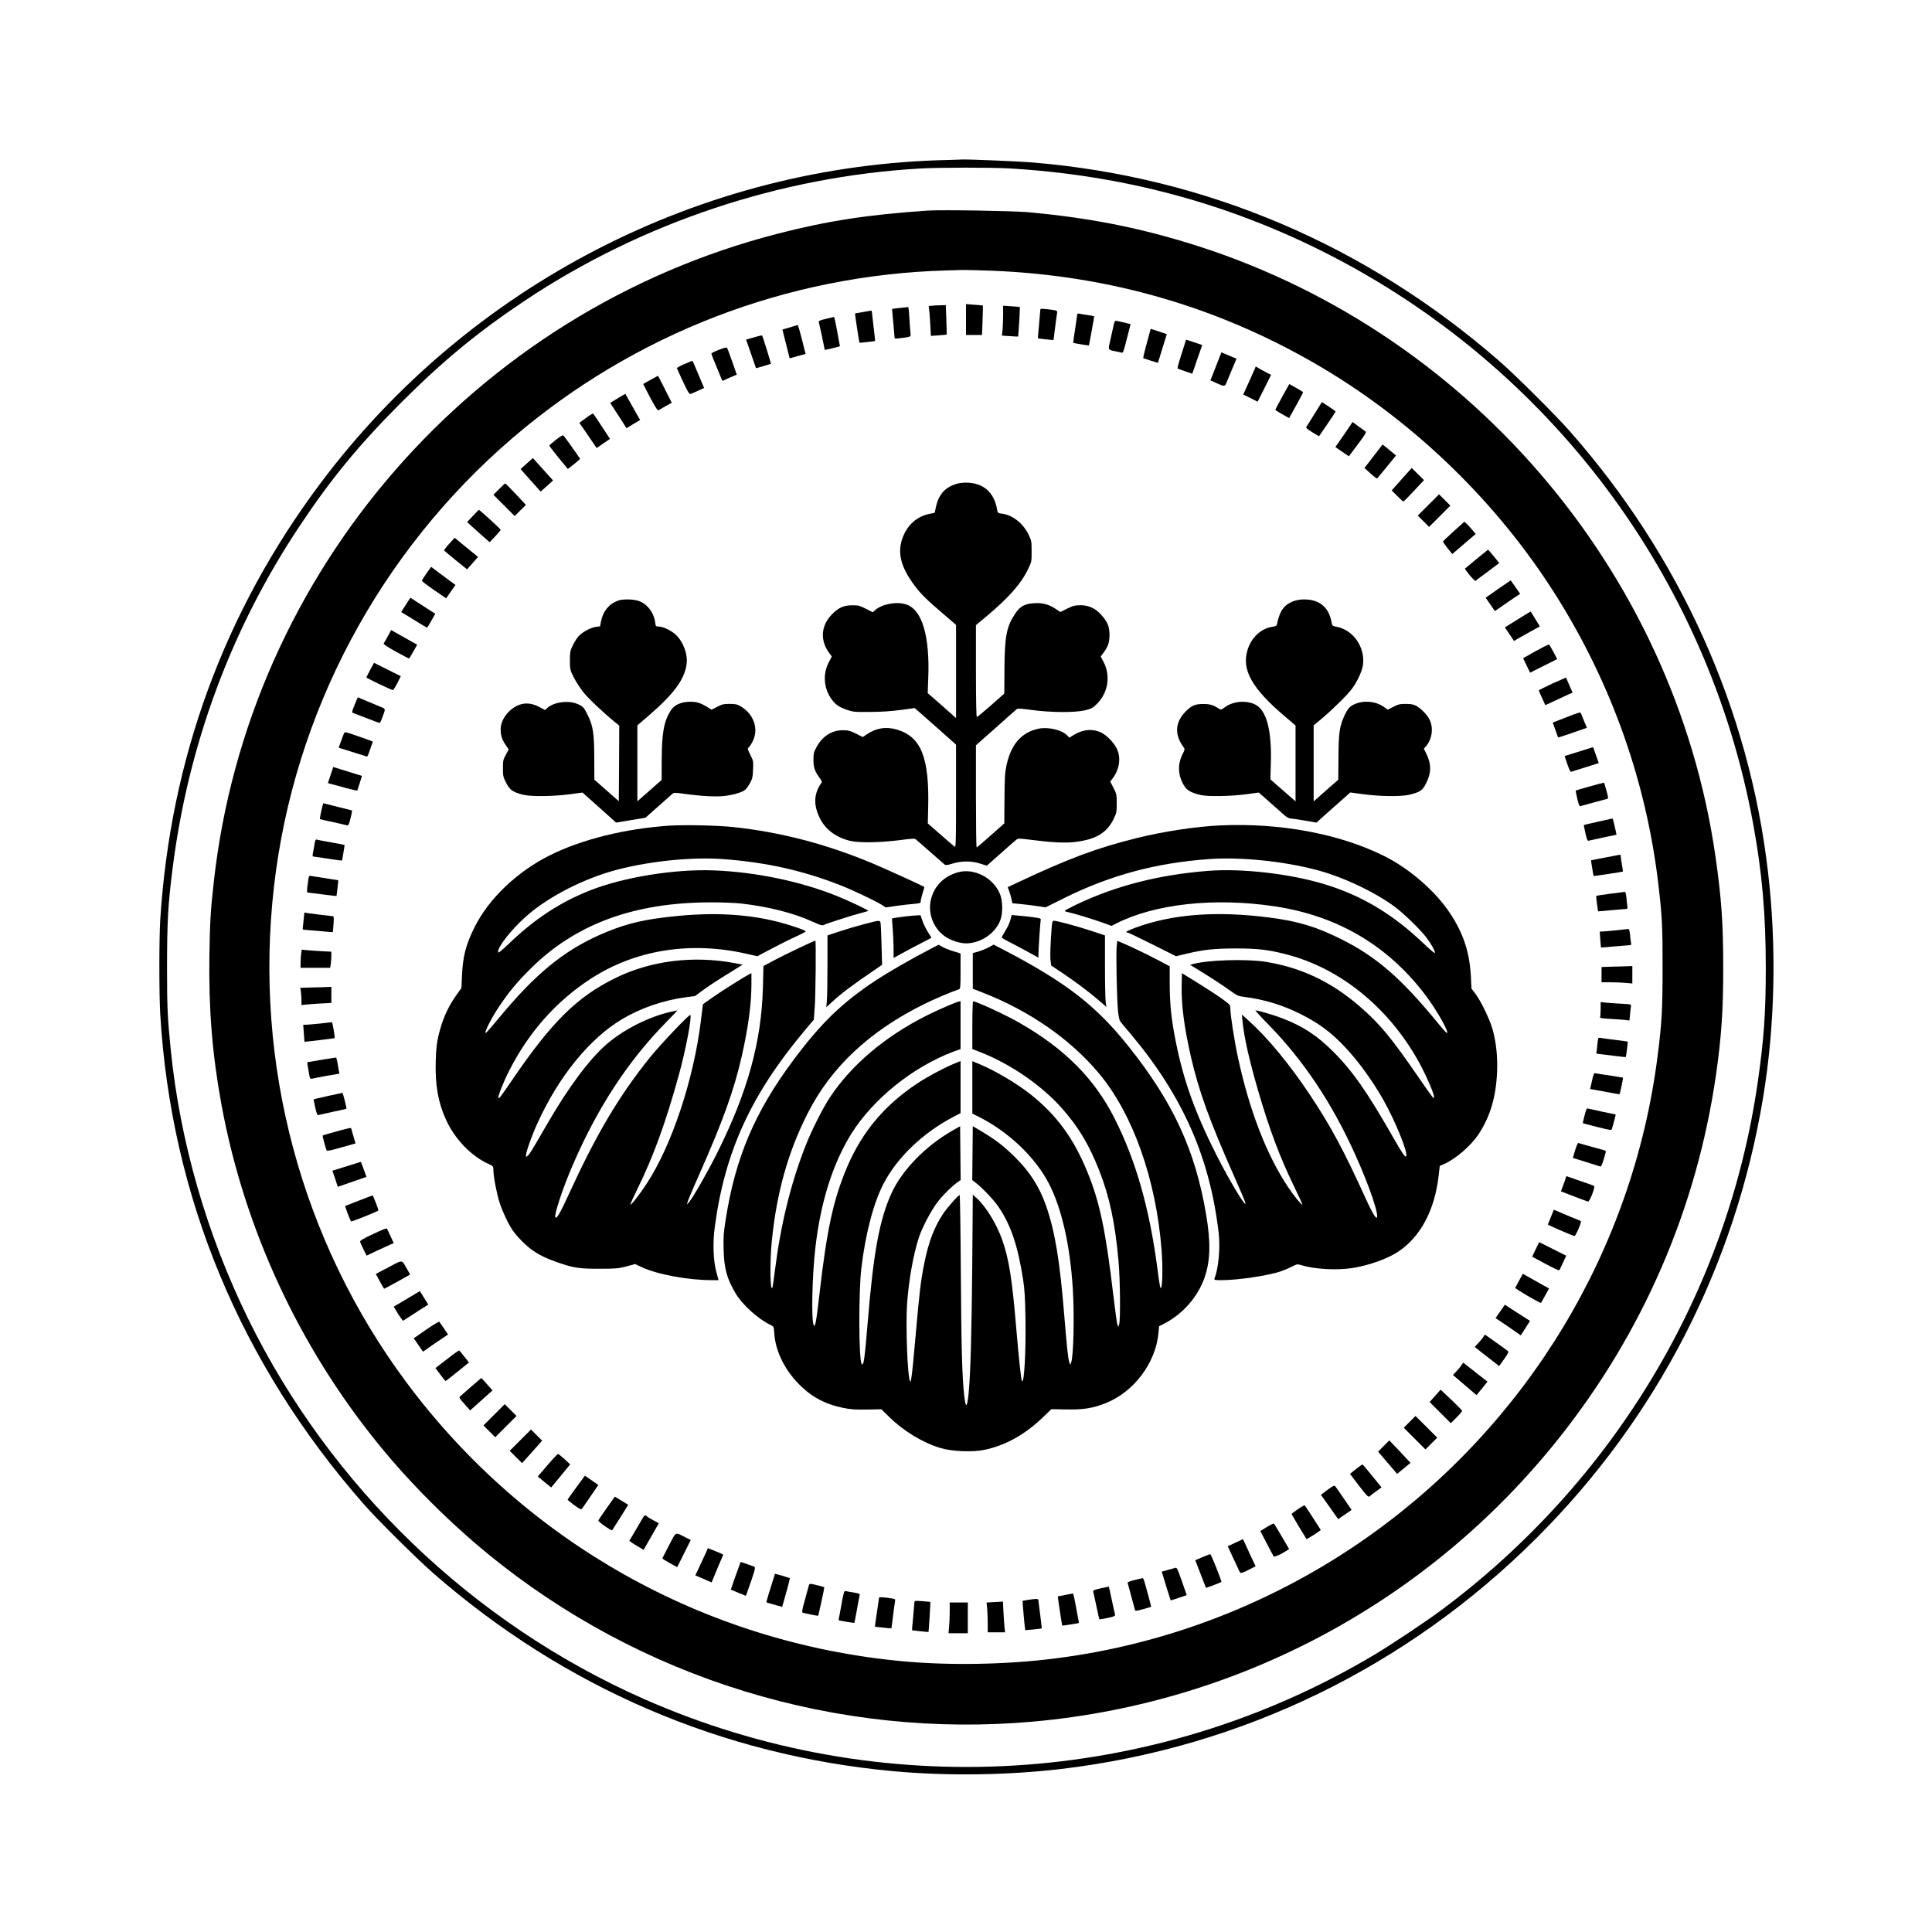 <?xml version="1.0" standalone="no"?>
<!DOCTYPE svg PUBLIC "-//W3C//DTD SVG 20010904//EN"
 "http://www.w3.org/TR/2001/REC-SVG-20010904/DTD/svg10.dtd">
<svg version="1.0" xmlns="http://www.w3.org/2000/svg"
 width="2134pt" height="2134pt" viewBox="0 0 2134 2134"
 preserveAspectRatio="xMidYMid meet">
<g transform="translate(0,2134) scale(0.1,-0.1)"
fill="#000000" stroke="none">
<path d="M10480 19573 c-2727 -54 -5298 -1377 -6942 -3573 -1060 -1417 -1656
-3042 -1768 -4820 -13 -212 -13 -821 0 -1043 120 -2015 885 -3857 2244 -5407
149 -171 588 -606 773 -768 1446 -1263 3189 -2013 5083 -2186 583 -54 1256
-45 1845 24 1995 235 3832 1127 5260 2555 1330 1329 2192 3007 2499 4860 132
792 151 1669 55 2490 -209 1803 -970 3492 -2197 4880 -159 180 -597 615 -774
769 -1470 1280 -3237 2032 -5148 2191 -166 14 -735 37 -785 33 -11 -1 -76 -3
-145 -5z m665 -93 c1252 -73 2408 -382 3500 -935 2475 -1254 4222 -3587 4719
-6302 100 -542 140 -1004 140 -1593 0 -503 -20 -785 -89 -1265 -334 -2317
-1590 -4412 -3495 -5830 -168 -125 -548 -378 -733 -489 -2449 -1463 -5468
-1646 -8082 -489 -1889 836 -3456 2343 -4365 4198 -458 935 -753 1962 -854
2970 -36 360 -41 459 -41 920 1 504 10 675 61 1080 172 1366 648 2651 1405
3787 347 521 656 897 1123 1364 467 466 845 777 1366 1125 1291 860 2820 1370
4370 1458 211 12 778 12 975 1z"/>
<path d="M10250 19014 c-657 -44 -1107 -113 -1655 -254 -3357 -862 -5855
-3732 -6234 -7165 -35 -316 -42 -432 -48 -805 -9 -596 31 -1091 132 -1645 250
-1365 850 -2665 1728 -3748 346 -428 781 -864 1213 -1218 1687 -1383 3863
-2051 6037 -1854 2277 207 4364 1332 5791 3123 934 1172 1529 2549 1741 4026
59 414 79 706 79 1176 0 489 -19 765 -85 1225 -455 3176 -2766 5857 -5852
6789 -573 173 -1091 272 -1737 332 -165 15 -959 28 -1110 18z m700 -664 c1321
-51 2544 -411 3663 -1077 1030 -614 1933 -1494 2571 -2506 617 -978 1003
-2068 1135 -3207 40 -343 46 -466 45 -915 0 -458 -8 -602 -55 -970 -271 -2137
-1437 -4068 -3209 -5317 -1025 -721 -2213 -1182 -3450 -1337 -536 -68 -1165
-79 -1685 -30 -2185 204 -4161 1315 -5473 3076 -1166 1567 -1690 3523 -1466
5478 219 1918 1163 3693 2634 4956 1342 1151 3032 1804 4800 1852 52 2 127 4
165 5 39 1 185 -3 325 -8z"/>
<path d="M10670 17810 l0 -170 89 0 88 0 6 163 c3 89 5 163 4 163 -1 1 -44 4
-94 8 l-93 7 0 -171z"/>
<path d="M10292 17963 l-34 -4 6 -47 c3 -26 8 -100 12 -164 l6 -118 87 6 c47
4 87 7 88 8 1 0 -1 74 -4 164 l-6 162 -61 -2 c-34 0 -76 -3 -94 -5z"/>
<path d="M11080 17864 c0 -54 -3 -129 -6 -165 l-7 -66 89 -6 c48 -4 89 -5 90
-4 3 4 22 322 19 325 -1 2 -44 6 -94 9 l-91 6 0 -99z"/>
<path d="M9941 17939 c-47 -5 -86 -10 -87 -12 -1 -1 4 -65 12 -142 7 -77 13
-151 14 -164 0 -23 2 -23 58 -17 130 16 124 13 118 65 -3 25 -8 99 -12 164 -3
64 -9 116 -13 116 -3 -1 -44 -6 -90 -10z"/>
<path d="M11490 17909 c-1 -13 -7 -87 -14 -164 -8 -77 -13 -141 -12 -142 2 -2
170 -21 172 -19 1 1 9 62 18 136 9 74 19 147 22 161 6 30 0 32 -123 45 -61 6
-63 6 -63 -17z"/>
<path d="M9530 17893 c-46 -7 -85 -15 -86 -16 -2 -2 46 -320 49 -323 3 -2 171
17 173 19 1 1 -6 72 -17 157 -10 85 -19 161 -19 168 0 6 -3 11 -7 11 -5 -1
-46 -8 -93 -16z"/>
<path d="M11900 17873 c0 -5 -11 -78 -24 -163 -13 -85 -23 -156 -22 -157 2 -3
171 -31 173 -29 3 2 61 321 59 323 -1 1 -33 7 -71 13 -39 5 -80 12 -92 15 -13
3 -23 2 -23 -2z"/>
<path d="M9122 17818 c-68 -16 -82 -23 -78 -36 5 -14 66 -301 66 -307 0 -2
161 36 167 40 1 0 -2 18 -7 40 -4 22 -18 95 -30 163 -12 67 -25 122 -29 121
-3 -1 -43 -10 -89 -21z"/>
<path d="M12295 17722 c-9 -42 -25 -113 -35 -157 -21 -91 -22 -89 60 -105 30
-6 62 -13 71 -16 14 -4 23 24 56 156 l41 160 -37 9 c-20 6 -48 12 -63 15 -16
4 -39 8 -52 11 -23 5 -25 1 -41 -73z"/>
<path d="M8795 17745 c-5 -2 -42 -13 -81 -24 l-72 -21 40 -159 40 -159 47 13
c25 8 65 18 87 24 l42 11 -40 160 c-22 88 -43 160 -47 159 -3 0 -10 -2 -16 -4z"/>
<path d="M12699 17667 c-6 -23 -26 -96 -44 -162 -18 -66 -30 -121 -26 -122 3
-1 41 -13 83 -27 l78 -24 36 117 c20 64 42 135 49 158 l13 42 -89 30 -89 29
-11 -41z"/>
<path d="M8380 17628 c-19 -5 -58 -16 -87 -24 l-52 -15 44 -127 c24 -70 49
-141 55 -158 l11 -31 81 23 c45 13 82 25 83 26 3 4 -92 309 -97 312 -2 2 -19
-1 -38 -6z"/>
<path d="M13064 17472 c-67 -214 -64 -200 -45 -207 9 -4 46 -18 83 -30 l67
-23 11 31 c6 18 31 89 55 159 l44 127 -89 30 -89 29 -37 -116z"/>
<path d="M7940 17476 c-52 -20 -84 -37 -82 -45 1 -7 25 -67 53 -134 28 -67 55
-133 60 -146 7 -16 13 -20 22 -14 6 5 42 22 79 37 l66 28 -49 141 c-27 77 -53
146 -57 153 -5 9 -27 5 -92 -20z"/>
<path d="M13449 17341 c-23 -58 -50 -128 -60 -154 l-19 -48 63 -29 c93 -42 96
-42 117 10 10 25 38 93 63 151 l45 107 -84 35 -83 35 -42 -107z"/>
<path d="M7560 17319 c-47 -20 -84 -41 -83 -46 1 -4 31 -71 67 -148 45 -97 69
-139 80 -137 8 1 46 17 84 35 l69 32 -62 147 c-34 82 -63 149 -66 151 -2 2
-42 -13 -89 -34z"/>
<path d="M13861 17268 c-5 -12 -36 -82 -69 -154 l-60 -132 80 -39 79 -40 75
148 74 149 -43 21 c-23 12 -61 33 -84 46 l-43 25 -9 -24z"/>
<path d="M7185 17144 c-44 -23 -80 -44 -80 -46 0 -2 35 -70 78 -152 55 -103
82 -144 90 -138 7 5 42 25 79 46 l68 37 -75 149 c-41 83 -76 149 -78 149 -1
-1 -38 -21 -82 -45z"/>
<path d="M14163 16958 c-43 -77 -77 -143 -76 -146 0 -3 35 -24 77 -48 l75 -42
78 140 c43 77 77 143 76 146 0 3 -35 24 -77 48 l-75 42 -78 -140z"/>
<path d="M6845 16954 c-33 -20 -70 -42 -82 -50 l-23 -14 66 -102 c37 -56 77
-119 90 -140 l24 -38 75 46 76 46 -19 31 c-11 18 -47 83 -82 145 -34 61 -62
112 -63 112 -1 0 -29 -16 -62 -36z"/>
<path d="M14519 16767 c-45 -73 -86 -137 -91 -144 -6 -7 14 -25 66 -57 l75
-45 92 134 c50 73 91 136 92 139 1 2 -33 27 -75 55 l-77 50 -82 -132z"/>
<path d="M6472 16723 l-73 -54 44 -62 c24 -34 67 -97 95 -139 l52 -77 74 51
74 50 -90 137 c-49 75 -92 139 -96 142 -4 4 -40 -18 -80 -48z"/>
<path d="M14888 16602 c-28 -42 -71 -105 -95 -138 l-43 -62 74 -51 75 -51 99
132 c84 111 97 135 84 143 -8 6 -44 31 -79 57 l-63 47 -52 -77z"/>
<path d="M6140 16482 c-40 -31 -73 -61 -73 -65 1 -4 47 -64 103 -133 l102
-124 41 32 c23 17 54 42 69 56 l26 24 -85 122 c-47 66 -91 127 -97 133 -9 10
-28 0 -86 -45z"/>
<path d="M15171 16300 l-100 -129 66 -60 c37 -33 69 -58 73 -56 3 2 52 60 108
129 l102 125 -74 61 -75 60 -100 -130z"/>
<path d="M5817 16219 l-67 -60 111 -125 111 -124 68 61 69 62 -111 123 c-60
68 -111 124 -112 124 0 0 -32 -27 -69 -61z"/>
<path d="M15482 16047 l-110 -124 62 -62 c34 -33 64 -61 67 -61 4 0 56 53 117
118 l111 119 -68 67 -68 67 -111 -124z"/>
<path d="M10563 15995 c-128 -39 -198 -121 -227 -264 l-12 -55 -54 -11 c-124
-25 -222 -100 -279 -216 -90 -183 -56 -356 113 -580 71 -94 134 -156 328 -321
l128 -110 0 -514 0 -515 -156 138 -157 137 6 161 c19 477 -70 769 -251 821
-108 32 -267 -1 -339 -68 l-22 -21 -77 39 c-70 35 -84 39 -153 38 -92 0 -151
-27 -223 -101 -122 -126 -132 -290 -25 -431 l25 -33 -36 -69 c-76 -149 -45
-335 75 -452 26 -25 63 -45 118 -65 77 -27 87 -28 265 -27 128 1 233 8 339 22
l154 21 37 -32 c21 -18 123 -108 229 -202 l191 -170 0 -568 c0 -472 -2 -567
-13 -560 -8 4 -78 64 -156 133 l-143 125 4 160 c15 565 -75 795 -344 876 -118
36 -232 18 -335 -53 l-43 -29 -76 38 c-67 33 -86 37 -148 37 -119 0 -222 -67
-287 -186 -31 -57 -34 -71 -34 -143 0 -85 16 -128 73 -204 20 -27 23 -37 14
-50 -83 -117 -89 -241 -17 -387 62 -126 176 -212 332 -251 97 -24 321 -21 542
6 170 22 174 22 195 3 57 -50 293 -257 307 -269 15 -12 27 -11 90 8 101 31
210 31 306 0 l73 -23 156 138 c85 77 164 145 174 152 16 11 38 11 137 -2 240
-31 390 -39 499 -27 238 27 361 100 438 261 28 60 31 74 31 166 0 97 -2 105
-36 172 l-36 70 24 30 c79 102 98 234 48 334 -33 66 -106 142 -165 173 -94 48
-202 41 -303 -19 l-56 -34 -21 23 c-58 62 -213 99 -319 76 -188 -40 -301 -169
-353 -401 -18 -83 -21 -131 -23 -370 l-2 -275 -149 -132 c-82 -73 -152 -133
-156 -133 -5 0 -8 254 -8 564 l0 564 218 193 c119 107 224 199 232 206 12 9
49 7 165 -9 210 -29 480 -30 589 -4 70 17 85 25 131 70 126 124 155 313 73
468 l-30 57 25 33 c56 75 72 118 72 203 0 95 -21 146 -91 224 -65 72 -139 106
-230 106 -62 -1 -82 -6 -147 -38 l-75 -37 -52 35 c-75 50 -147 69 -242 62
-102 -7 -152 -35 -206 -117 -94 -140 -115 -251 -117 -608 l-2 -273 -147 -130
c-81 -71 -151 -129 -156 -129 -6 0 -10 190 -10 508 l0 507 108 90 c253 212
388 364 466 525 41 84 41 86 41 200 0 109 -2 119 -32 182 -59 125 -177 219
-294 234 -46 6 -49 8 -55 43 -32 196 -157 303 -352 300 -31 0 -76 -6 -99 -14z"/>
<path d="M5512 15937 l-62 -62 118 -118 117 -117 62 62 62 61 -111 119 c-61
65 -114 118 -117 118 -4 0 -35 -28 -69 -63z"/>
<path d="M15777 15762 l-117 -117 63 -63 62 -62 118 118 117 117 -63 63 -62
62 -118 -118z"/>
<path d="M5222 15640 l-63 -67 124 -111 125 -111 61 64 c34 35 61 68 61 73 0
9 -235 224 -242 221 -2 -1 -31 -32 -66 -69z"/>
<path d="M16056 15471 c-65 -58 -118 -110 -118 -114 1 -4 24 -37 52 -73 l51
-64 129 111 130 111 -39 46 c-21 26 -50 57 -62 68 l-24 22 -119 -107z"/>
<path d="M4961 15333 c-33 -36 -58 -69 -56 -73 2 -3 60 -52 129 -108 l125
-101 60 68 61 69 -47 39 c-27 21 -85 69 -130 106 l-81 67 -61 -67z"/>
<path d="M16307 15164 l-127 -106 31 -43 c17 -24 43 -54 58 -68 l26 -24 133
99 132 99 -61 75 c-33 41 -61 74 -62 73 -1 0 -59 -48 -130 -105z"/>
<path d="M4711 15007 c-28 -40 -51 -76 -51 -82 0 -5 60 -51 134 -102 l134 -92
51 74 52 74 -58 42 c-32 24 -92 69 -134 100 l-77 58 -51 -72z"/>
<path d="M16547 14834 l-137 -96 51 -74 51 -74 62 43 c33 24 96 67 139 96 l78
52 -52 74 c-28 41 -52 75 -53 74 0 0 -63 -43 -139 -95z"/>
<path d="M4482 14659 l-51 -79 142 -87 c78 -49 143 -87 145 -86 2 1 23 36 47
78 l43 76 -37 23 c-20 13 -82 53 -138 89 l-100 65 -51 -79z"/>
<path d="M6827 14706 c-100 -36 -166 -116 -188 -227 l-11 -57 -45 -6 c-63 -8
-158 -62 -199 -111 -18 -23 -46 -68 -61 -101 -25 -52 -28 -71 -28 -160 0 -98
1 -103 42 -185 23 -46 72 -122 110 -169 58 -72 226 -230 356 -335 l37 -30 -2
-417 -3 -418 -135 119 -135 119 -1 239 c-1 272 -13 352 -69 468 -44 90 -52
100 -111 127 -100 46 -268 25 -341 -44 l-23 -21 -61 33 c-87 46 -166 52 -242
17 -107 -49 -187 -161 -187 -262 0 -69 15 -115 55 -173 l34 -50 -32 -59 c-29
-53 -32 -65 -32 -149 0 -84 3 -96 35 -160 40 -78 72 -102 181 -131 86 -23 333
-21 524 4 l139 19 186 -166 185 -166 163 27 162 27 138 123 c75 67 146 130
157 139 18 16 28 16 115 4 203 -28 373 -38 470 -25 106 14 193 41 225 71 12
12 35 44 51 73 24 45 29 66 32 147 4 92 3 97 -30 162 -33 66 -34 69 -16 85 10
9 30 40 44 70 66 134 9 297 -135 381 -39 23 -57 27 -122 27 -65 0 -84 -4 -137
-32 l-62 -32 -57 35 c-75 45 -123 57 -204 52 -91 -7 -153 -38 -190 -96 -76
-119 -99 -246 -100 -546 l-1 -221 -134 -118 -134 -118 0 420 0 419 128 110
c275 237 394 399 416 567 15 110 -39 252 -125 329 -51 46 -138 86 -188 86 -26
0 -29 3 -35 48 -14 110 -94 209 -190 237 -61 18 -168 19 -219 1z"/>
<path d="M14285 14699 c-102 -40 -150 -106 -179 -250 -5 -22 -12 -27 -51 -32
-124 -17 -233 -118 -275 -255 -68 -220 47 -425 412 -735 l118 -100 0 -419 0
-420 -37 33 c-21 18 -84 73 -140 122 l-101 89 5 172 c12 366 -47 590 -170 653
-101 51 -244 39 -337 -28 -42 -31 -44 -31 -69 -15 -60 40 -97 50 -171 50 -93
1 -136 -20 -208 -98 -103 -114 -107 -244 -11 -376 18 -25 18 -26 -11 -85 -56
-112 -48 -237 21 -346 32 -51 75 -74 179 -100 76 -19 330 -15 505 8 l139 19
119 -105 c66 -59 138 -123 161 -143 23 -21 52 -37 66 -38 14 0 85 -11 158 -23
l133 -23 117 105 c64 57 149 132 187 166 l70 62 140 -19 c188 -26 427 -28 518
-5 114 29 141 47 180 127 58 115 58 212 0 328 l-26 52 20 23 c72 78 90 210 41
302 -28 55 -95 122 -149 151 -24 13 -56 19 -110 19 -66 0 -84 -4 -138 -32
l-62 -32 -41 29 c-100 73 -256 79 -358 15 -30 -19 -47 -42 -74 -97 -60 -127
-70 -192 -72 -472 l-2 -249 -65 -56 c-35 -31 -96 -85 -136 -120 l-71 -63 0
420 0 420 88 73 c131 111 289 267 338 335 64 90 113 199 120 270 20 194 -115
381 -298 412 -41 7 -42 8 -53 62 -32 158 -138 241 -304 239 -41 0 -85 -8 -116
-20z"/>
<path d="M16763 14498 l-141 -88 51 -75 50 -75 31 19 c17 10 81 46 142 80
l112 62 -49 81 c-27 45 -50 82 -52 83 -1 1 -66 -38 -144 -87z"/>
<path d="M4284 14313 c-20 -37 -41 -73 -46 -80 -6 -7 35 -35 133 -90 78 -43
144 -77 147 -76 3 0 24 35 48 77 l42 75 -111 62 c-62 34 -126 70 -144 81 l-32
19 -37 -68z"/>
<path d="M16964 14149 l-140 -79 38 -80 39 -80 149 75 150 75 -41 78 c-23 42
-45 80 -48 83 -3 4 -69 -29 -147 -72z"/>
<path d="M4090 13943 c-23 -42 -42 -81 -43 -85 -2 -7 254 -130 291 -140 6 -2
28 32 50 75 l39 78 -148 74 -148 74 -41 -76z"/>
<path d="M17145 13789 c-82 -38 -149 -72 -148 -76 1 -5 17 -43 37 -85 l35 -77
108 50 c59 28 127 59 150 70 l43 18 -36 83 c-19 45 -36 83 -37 84 -1 0 -69
-30 -152 -67z"/>
<path d="M3917 13555 c-30 -73 -32 -85 -18 -90 9 -4 68 -26 131 -50 63 -24
127 -48 142 -54 26 -10 27 -9 52 57 36 95 36 92 -14 112 -25 10 -93 38 -151
63 l-107 45 -35 -83z"/>
<path d="M17303 13418 l-152 -59 29 -82 c17 -44 30 -82 30 -83 0 -3 178 57
286 96 l32 11 -30 72 c-16 40 -32 79 -36 89 -6 14 -26 9 -159 -44z"/>
<path d="M3801 13242 c-5 -9 -20 -49 -34 -89 l-26 -72 147 -46 c81 -25 152
-48 159 -50 13 -4 15 1 48 97 l23 66 -26 11 c-15 6 -84 31 -154 55 -116 41
-129 44 -137 28z"/>
<path d="M17570 13079 c-14 -4 -84 -26 -157 -49 l-131 -41 30 -89 c18 -54 34
-87 41 -85 7 2 78 25 159 50 l147 46 -30 86 c-16 47 -30 87 -31 88 -2 1 -14
-1 -28 -6z"/>
<path d="M3651 12779 l-29 -89 41 -11 c23 -6 96 -26 162 -44 66 -18 121 -30
122 -26 1 3 13 41 27 83 l24 78 -117 36 c-64 20 -135 42 -158 49 l-42 13 -30
-89z"/>
<path d="M17562 12654 c-85 -23 -155 -44 -157 -46 -2 -2 6 -42 17 -90 12 -55
24 -85 31 -83 7 2 73 20 147 40 74 20 142 38 151 41 15 4 15 13 -7 91 -13 47
-25 87 -26 88 -2 1 -72 -17 -156 -41z"/>
<path d="M3560 12430 c-13 -49 -29 -134 -26 -138 2 -1 65 -16 142 -32 76 -17
147 -33 156 -36 14 -4 20 6 32 48 8 29 17 67 20 84 l5 32 -159 40 -160 40 -10
-38z"/>
<path d="M17651 12264 c-85 -19 -155 -35 -157 -37 -1 -1 7 -42 18 -90 16 -72
23 -87 36 -83 14 4 301 66 307 66 1 0 -8 41 -19 90 -11 50 -22 89 -26 89 -3
-1 -74 -17 -159 -35z"/>
<path d="M7389 12220 c-489 -34 -960 -151 -1309 -324 -366 -181 -684 -484
-840 -801 -96 -194 -127 -317 -137 -529 l-6 -139 -51 -71 c-99 -138 -160 -276
-203 -456 -19 -82 -26 -143 -30 -280 -8 -261 26 -456 112 -645 97 -215 278
-404 470 -491 54 -25 55 -26 55 -69 0 -70 37 -263 69 -361 32 -99 95 -232 144
-304 46 -67 144 -167 212 -215 79 -56 160 -96 281 -138 177 -62 245 -72 469
-71 182 0 208 3 295 26 l95 26 70 -33 c169 -81 513 -145 776 -145 l76 0 -24
88 c-34 123 -42 322 -18 497 109 827 398 1461 988 2166 l106 126 10 133 c10
127 16 740 7 740 -13 0 -339 -155 -447 -213 l-126 -67 -6 -232 c-15 -604 -169
-1161 -508 -1838 -103 -206 -264 -487 -309 -540 l-22 -25 7 28 c3 15 59 149
125 296 264 595 391 947 475 1323 71 316 105 570 105 791 l0 118 -32 -17 c-64
-33 -324 -198 -413 -262 l-91 -65 -22 -181 c-80 -649 -321 -1375 -597 -1797
-75 -116 -174 -243 -182 -235 -3 3 31 79 75 168 178 360 317 742 462 1271 74
266 144 636 125 656 -11 11 -338 -334 -450 -474 -343 -428 -587 -841 -894
-1510 -87 -192 -131 -268 -146 -253 -20 19 81 326 193 583 273 633 612 1149
1032 1576 70 71 125 129 121 129 -3 0 -43 -9 -89 -20 -241 -58 -512 -197 -696
-358 -188 -164 -418 -473 -646 -867 -183 -316 -198 -340 -219 -359 -21 -19
-21 -19 -21 4 0 36 64 216 125 350 235 520 581 944 943 1157 206 121 452 205
698 238 l101 13 88 65 c48 36 166 114 263 173 l175 109 -89 17 c-458 86 -928
27 -1319 -166 -423 -209 -699 -482 -1135 -1121 -130 -190 -146 -212 -155 -203
-10 10 57 181 120 303 216 425 520 767 900 1014 492 320 1102 418 1725 275
l115 -26 140 74 c77 41 197 102 267 134 71 32 128 62 128 66 0 12 -164 69
-296 103 -374 97 -787 113 -1280 50 -278 -35 -463 -86 -708 -195 -393 -176
-701 -428 -1089 -895 -82 -99 -154 -182 -159 -184 -29 -10 58 163 151 300 106
157 191 260 341 409 499 496 1148 734 2000 733 118 0 262 -6 320 -12 311 -35
592 -107 806 -206 62 -29 96 -40 107 -34 28 16 341 116 420 135 42 10 77 21
77 24 0 9 -218 112 -350 165 -399 160 -892 263 -1353 281 -435 17 -1004 -75
-1377 -224 -327 -130 -606 -314 -884 -581 -86 -82 -122 -111 -124 -99 -10 52
143 249 308 395 250 223 655 428 1027 522 367 93 814 136 1148 112 473 -35
880 -125 1295 -288 132 -51 379 -168 454 -214 l50 -32 116 17 c63 9 150 19
193 22 72 7 77 8 77 30 0 13 10 53 21 89 12 36 20 67 18 69 -13 10 -449 209
-577 262 -510 213 -1016 344 -1535 399 -182 19 -542 26 -708 15z"/>
<path d="M13480 12223 c-270 -12 -622 -66 -917 -138 -445 -110 -759 -227
-1325 -494 l-107 -50 19 -53 c10 -29 21 -69 25 -89 l7 -36 76 -7 c43 -4 125
-14 184 -22 l107 -16 213 106 c507 250 1007 385 1593 427 343 25 812 -22 1180
-118 293 -76 651 -245 874 -411 103 -77 281 -251 350 -342 57 -77 99 -155 88
-166 -3 -4 -59 44 -123 105 -341 325 -683 530 -1096 655 -382 116 -909 176
-1283 147 -546 -43 -1022 -165 -1457 -373 -71 -34 -128 -65 -128 -69 0 -4 17
-10 37 -14 53 -10 273 -77 385 -117 l96 -35 48 25 c430 219 1087 291 1754 191
698 -105 1256 -436 1671 -989 124 -165 261 -410 230 -410 -5 0 -49 48 -97 108
-410 500 -682 736 -1075 931 -276 137 -470 195 -785 236 -588 76 -1075 39
-1486 -113 -89 -33 -120 -52 -84 -52 7 0 131 -59 274 -131 l262 -131 108 26
c196 47 310 59 547 60 243 0 362 -13 562 -65 617 -158 1168 -618 1497 -1249
66 -127 136 -295 136 -327 0 -16 -2 -16 -19 2 -10 11 -85 117 -166 235 -292
424 -418 576 -640 767 -312 270 -650 429 -1040 490 -212 33 -635 20 -800 -26
l-30 -8 48 -29 c122 -73 320 -201 395 -256 78 -56 88 -61 160 -70 212 -26 418
-89 617 -188 237 -118 402 -252 591 -478 110 -132 235 -313 323 -469 137 -243
280 -598 252 -626 -11 -11 -47 41 -136 198 -289 507 -456 748 -670 960 -175
175 -326 275 -552 364 -90 36 -276 91 -306 91 -5 0 57 -69 139 -152 392 -400
707 -872 964 -1443 160 -354 274 -695 233 -695 -13 0 -59 81 -111 196 -251
552 -392 814 -625 1164 -223 334 -462 624 -669 811 l-81 73 7 -74 c18 -179 73
-422 172 -765 125 -428 239 -733 395 -1054 55 -112 97 -206 95 -208 -7 -8 -98
103 -160 197 -237 357 -426 845 -552 1430 -39 179 -84 469 -84 538 0 42 -1 43
-85 105 -46 34 -167 113 -267 175 l-183 113 -3 -133 c-5 -216 28 -466 104
-798 88 -378 204 -699 479 -1320 62 -140 116 -266 119 -280 25 -91 -166 223
-319 525 -236 468 -363 822 -449 1255 -48 242 -66 412 -66 636 l0 191 -132 70
c-121 64 -316 157 -410 196 l-37 15 -7 -66 c-8 -80 2 -578 15 -710 5 -52 16
-102 23 -112 7 -9 56 -69 109 -131 581 -689 883 -1372 980 -2209 19 -164 -2
-388 -46 -502 -6 -16 1 -18 74 -18 184 0 522 50 662 99 30 10 82 32 116 49 61
31 62 31 110 17 144 -45 398 -58 568 -30 178 29 382 102 498 179 248 165 405
460 448 843 l12 105 44 19 c126 54 295 199 380 324 131 195 197 415 209 695 7
169 -10 331 -51 475 -32 110 -128 309 -188 388 l-44 58 -6 128 c-14 273 -83
482 -232 706 -161 243 -446 490 -724 629 -489 245 -1154 370 -1811 339z"/>
<path d="M3471 11998 c-7 -40 -14 -83 -17 -95 -2 -13 -1 -23 3 -23 5 0 78 -11
163 -24 85 -13 156 -23 157 -22 3 2 31 171 29 173 -1 1 -67 14 -146 28 -80 14
-152 28 -162 31 -13 4 -18 -8 -27 -68z"/>
<path d="M17730 11868 c-85 -16 -155 -30 -156 -31 -2 -2 26 -171 29 -173 3 -2
321 46 323 49 1 1 -4 38 -12 82 -7 44 -13 86 -13 93 -1 6 -4 11 -8 11 -5 -1
-78 -14 -163 -31z"/>
<path d="M10581 11705 c-154 -43 -259 -148 -297 -295 -39 -154 24 -324 155
-414 61 -43 163 -76 231 -76 169 0 340 122 385 274 22 74 19 193 -6 261 -69
185 -286 301 -468 250z"/>
<path d="M3406 11627 c-20 -143 -20 -147 0 -147 11 -1 84 -9 164 -20 80 -10
146 -18 147 -17 2 3 21 171 19 174 -1 1 -65 11 -141 23 -77 11 -150 23 -161
25 -19 4 -23 -1 -28 -38z"/>
<path d="M17785 11468 c-82 -11 -152 -21 -154 -23 -3 -4 17 -166 22 -171 1 -1
65 4 142 12 77 7 150 13 162 14 19 0 22 4 18 28 -2 15 -7 57 -10 95 -4 42 -11
67 -18 66 -7 -1 -79 -10 -162 -21z"/>
<path d="M3355 11193 c-3 -37 -8 -80 -10 -95 -4 -23 -1 -28 18 -28 12 -1 87
-7 167 -14 80 -8 146 -13 146 -12 1 0 4 40 8 89 5 68 3 87 -7 87 -15 0 -238
28 -284 35 l-31 6 -7 -68z"/>
<path d="M9965 11213 c-60 -8 -111 -16 -112 -17 -1 -1 2 -49 7 -107 5 -57 9
-155 10 -217 l0 -113 93 51 c50 28 145 78 209 111 l117 61 -40 63 c-22 35 -49
91 -60 124 l-21 61 -46 -1 c-26 -1 -96 -8 -157 -16z"/>
<path d="M11161 11182 c-7 -28 -28 -77 -48 -109 -19 -32 -39 -66 -44 -75 -8
-15 3 -24 68 -57 43 -21 135 -71 206 -109 l127 -70 0 32 c0 55 20 360 25 382
4 19 -2 22 -78 32 -45 7 -118 14 -162 18 l-81 7 -13 -51z"/>
<path d="M9551 11134 c-74 -19 -197 -55 -273 -80 l-138 -46 0 -327 c0 -179 -3
-357 -7 -396 l-6 -70 58 53 c114 105 226 189 504 378 l54 37 -6 226 c-3 124
-8 234 -12 244 -9 23 -18 22 -174 -19z"/>
<path d="M11616 11093 c-14 -181 -18 -314 -12 -364 l7 -54 135 -90 c139 -92
305 -219 414 -314 l61 -54 -8 54 c-4 30 -8 208 -8 396 l0 341 -155 51 c-150
50 -378 111 -411 111 -13 0 -18 -15 -23 -77z"/>
<path d="M17850 11064 c-69 -7 -137 -13 -153 -13 l-27 -1 6 -87 c4 -49 7 -89
8 -89 0 -1 66 4 146 12 80 7 155 13 168 14 18 0 21 4 18 23 -3 12 -8 52 -11
90 -4 42 -11 67 -18 66 -7 -1 -68 -7 -137 -15z"/>
<path d="M10920 10876 c-30 -16 -82 -37 -115 -47 l-60 -16 0 -197 0 -197 115
-45 c514 -201 962 -513 1276 -887 376 -448 633 -1170 694 -1951 17 -216 9
-455 -13 -419 -4 6 -19 98 -32 205 -87 669 -240 1203 -475 1667 -222 437 -547
765 -1045 1051 -149 87 -481 240 -517 240 -4 0 -8 -118 -8 -263 l0 -264 97
-38 c330 -130 673 -368 892 -616 183 -207 299 -400 412 -686 115 -293 177
-584 214 -1008 18 -197 22 -641 7 -690 l-9 -30 -11 25 c-5 14 -26 165 -46 335
-83 699 -147 1008 -279 1335 -153 380 -340 638 -633 872 -155 123 -403 269
-581 341 l-63 26 0 -290 0 -289 72 -36 c328 -165 621 -444 772 -734 143 -275
236 -684 266 -1170 18 -298 8 -741 -19 -811 l-9 -24 -10 26 c-14 35 -27 158
-57 524 -49 601 -102 923 -200 1205 -73 208 -176 371 -335 530 -123 123 -214
195 -366 286 l-109 65 -3 -298 -3 -298 33 -25 c79 -60 204 -192 259 -273 137
-204 211 -426 270 -802 17 -111 22 -200 26 -434 6 -365 -15 -725 -39 -685 -10
15 -34 243 -63 584 -46 545 -80 762 -155 975 -63 178 -179 367 -282 461 l-43
38 -6 -779 c-7 -759 -19 -1202 -40 -1414 -16 -164 -33 -173 -49 -24 -23 208
-32 541 -37 1351 -3 474 -9 862 -13 862 -15 0 -137 -138 -183 -207 -98 -147
-161 -313 -207 -543 -39 -196 -54 -316 -95 -785 -19 -220 -39 -427 -45 -460
-5 -33 -10 -62 -10 -65 0 -3 -5 2 -10 11 -26 45 -47 610 -31 844 18 262 69
548 131 738 37 111 136 299 207 391 61 80 168 184 231 226 l23 15 -3 298 -3
297 -90 -51 c-293 -168 -553 -436 -668 -689 -133 -293 -199 -653 -262 -1419
-34 -413 -46 -499 -68 -464 -32 52 -34 789 -3 1053 45 383 136 728 247 939
152 290 434 559 772 736 l77 40 0 287 0 288 -52 -21 c-106 -41 -316 -152 -426
-226 -361 -239 -607 -533 -772 -916 -154 -361 -226 -688 -310 -1422 -34 -297
-46 -360 -62 -332 -28 50 -18 539 18 852 57 503 191 929 396 1260 240 384 675
736 1121 906 l87 32 0 265 0 264 -25 -6 c-40 -10 -229 -93 -346 -151 -466
-234 -841 -552 -1078 -915 -75 -115 -196 -355 -261 -520 -165 -419 -276 -871
-340 -1380 -11 -91 -23 -173 -26 -184 -27 -87 -33 265 -9 505 54 538 179 984
397 1413 258 509 682 906 1283 1204 115 57 303 137 388 165 15 6 17 25 17 201
l0 195 -72 22 c-40 11 -95 33 -122 47 l-49 27 -105 -55 c-195 -101 -453 -250
-581 -334 -375 -247 -610 -473 -914 -881 -430 -575 -645 -1083 -752 -1770 -23
-147 -26 -191 -22 -330 6 -210 35 -314 131 -479 74 -126 250 -286 388 -351 35
-17 35 -17 41 -99 15 -204 127 -421 306 -588 128 -120 270 -191 451 -228 87
-18 132 -21 265 -19 l160 3 86 -84 c159 -157 377 -289 574 -346 122 -36 348
-45 475 -19 230 47 448 167 643 354 l100 96 166 -3 c189 -3 285 12 428 67 314
122 559 445 589 778 l7 74 51 26 c207 105 376 296 451 511 65 187 70 390 16
705 -120 705 -363 1231 -853 1846 -362 455 -692 710 -1388 1073 l-105 54 -55
-30z"/>
<path d="M3326 10804 c-3 -26 -6 -71 -6 -100 l0 -54 164 0 163 0 7 46 c3 26 6
66 6 89 l0 43 -117 6 c-65 4 -139 9 -164 12 l-46 5 -7 -47z"/>
<path d="M17818 10663 l-128 -4 0 -84 0 -85 103 0 c56 0 132 -3 170 -7 l67 -6
0 97 0 96 -42 -2 c-24 -1 -100 -4 -170 -5z"/>
<path d="M3446 10433 l-129 -4 7 -46 c3 -25 6 -68 6 -95 l0 -50 48 6 c26 3
100 8 165 12 l117 6 0 89 0 89 -42 -2 c-24 -1 -101 -4 -172 -5z"/>
<path d="M17680 10197 c0 -42 -3 -82 -6 -90 -4 -12 15 -16 113 -21 65 -4 139
-9 165 -12 l46 -6 7 69 c3 37 8 78 10 89 5 21 1 22 -118 28 -67 4 -143 9 -169
12 l-48 6 0 -75z"/>
<path d="M3530 10034 c-69 -7 -138 -13 -153 -13 l-28 -1 7 -92 c4 -51 7 -94 8
-95 1 -2 331 38 332 40 5 13 -23 177 -30 176 -6 -1 -67 -7 -136 -15z"/>
<path d="M17645 9813 c-3 -37 -8 -78 -11 -90 -3 -17 0 -23 13 -23 10 -1 83 -9
163 -20 80 -10 146 -17 147 -16 5 5 25 167 22 171 -2 1 -65 10 -139 19 -74 9
-147 19 -162 22 -26 5 -26 4 -33 -63z"/>
<path d="M3551 9634 c-85 -14 -156 -26 -157 -27 -1 -1 5 -44 14 -94 14 -86 16
-92 36 -88 31 8 290 55 299 55 5 0 6 8 3 18 -2 9 -10 50 -16 90 -7 39 -15 72
-18 71 -4 -1 -76 -12 -161 -25z"/>
<path d="M17584 9400 l-20 -89 120 -21 c67 -12 139 -26 161 -30 22 -5 42 -7
44 -4 6 5 41 177 38 181 -2 1 -66 11 -142 23 -77 11 -149 22 -161 25 -18 4
-22 -5 -40 -85z"/>
<path d="M3621 9234 c-85 -19 -155 -35 -157 -37 -1 -1 7 -42 18 -90 16 -72 23
-87 36 -83 10 3 82 19 161 36 79 16 146 31 147 33 5 5 -38 177 -44 176 -4 -1
-76 -17 -161 -35z"/>
<path d="M17502 9018 c-12 -45 -20 -83 -19 -85 1 -1 73 -19 159 -41 139 -35
158 -38 162 -23 18 57 44 161 42 161 -6 0 -292 61 -307 66 -13 4 -20 -12 -37
-78z"/>
<path d="M3722 8844 c-85 -23 -156 -44 -158 -46 -4 -5 34 -146 44 -164 5 -9
38 -3 127 22 66 19 136 39 156 44 l36 10 -24 82 c-13 46 -24 86 -26 89 -1 3
-71 -13 -155 -37z"/>
<path d="M17398 8634 l-25 -84 146 -45 c80 -26 152 -48 158 -50 11 -4 29 45
59 157 3 10 -2 19 -13 22 -10 3 -76 21 -148 41 -71 20 -135 37 -141 40 -6 2
-22 -33 -36 -81z"/>
<path d="M3960 8499 c-14 -4 -84 -26 -157 -49 l-131 -41 30 -89 29 -89 127 44
c70 24 141 49 159 55 l31 11 -30 82 c-16 45 -30 82 -31 83 -1 1 -13 -2 -27 -7z"/>
<path d="M17289 8312 c-6 -20 -20 -58 -30 -84 l-18 -47 142 -55 c78 -30 149
-56 157 -58 19 -4 84 164 67 173 -7 4 -78 30 -159 57 l-147 51 -12 -37z"/>
<path d="M3963 8078 l-152 -59 29 -82 c17 -44 33 -84 38 -88 6 -6 292 109 302
121 3 4 -56 159 -64 166 0 1 -69 -25 -153 -58z"/>
<path d="M17131 7899 c-18 -43 -33 -81 -34 -84 -2 -6 265 -121 294 -128 12 -2
81 155 71 164 -4 3 -25 13 -47 22 -22 8 -88 35 -146 60 l-106 45 -32 -79z"/>
<path d="M4120 7709 c-115 -54 -144 -72 -142 -85 2 -10 19 -48 38 -86 l34 -67
107 51 c60 27 127 58 150 69 l42 18 -36 78 c-19 43 -38 81 -42 84 -3 4 -71
-24 -151 -62z"/>
<path d="M16962 7540 l-38 -81 145 -78 c80 -43 149 -76 153 -72 4 3 23 41 42
84 l36 77 -150 75 -149 75 -39 -80z"/>
<path d="M4293 7343 l-142 -74 44 -82 c24 -45 46 -82 48 -82 3 0 68 35 146 78
l141 79 -32 57 c-64 112 -43 110 -205 24z"/>
<path d="M16780 7196 c-23 -41 -42 -78 -43 -81 -3 -10 277 -173 284 -166 3 3
24 41 47 83 l42 76 -113 63 c-61 34 -126 70 -144 81 l-32 19 -41 -75z"/>
<path d="M4590 7051 c-25 -16 -89 -54 -143 -86 l-98 -57 27 -46 c15 -26 37
-61 51 -79 l24 -32 101 65 c56 37 119 77 140 90 l38 24 -46 75 c-25 41 -46 75
-47 74 -1 0 -22 -13 -47 -28z"/>
<path d="M16571 6855 l-52 -74 78 -52 c43 -29 106 -72 139 -96 l62 -43 51 80
51 80 -38 24 c-21 13 -83 53 -139 89 l-101 66 -51 -74z"/>
<path d="M4707 6653 l-137 -95 51 -74 51 -74 62 43 c33 24 96 67 138 95 l77
52 -46 68 c-25 37 -49 70 -52 73 -3 4 -68 -36 -144 -88z"/>
<path d="M16384 6573 c-9 -15 -34 -45 -56 -69 l-39 -42 135 -106 135 -105 55
77 c41 58 52 80 43 88 -7 6 -67 50 -134 97 l-121 86 -18 -26z"/>
<path d="M4938 6328 l-128 -99 53 -71 c29 -39 55 -72 58 -72 3 -1 62 45 132
102 l127 103 -51 64 c-28 36 -54 67 -57 68 -4 2 -64 -40 -134 -95z"/>
<path d="M16144 6263 c-9 -15 -34 -45 -56 -69 l-39 -42 130 -111 130 -111 61
74 60 75 -134 105 -134 105 -18 -26z"/>
<path d="M5205 6024 c-60 -52 -116 -101 -124 -109 -12 -11 -4 -24 49 -83 l63
-71 124 111 123 110 -61 69 c-34 38 -62 69 -63 68 0 0 -50 -43 -111 -95z"/>
<path d="M15852 5922 l-61 -68 117 -117 117 -117 63 63 c34 34 62 67 62 73 0
6 -54 61 -119 123 l-119 111 -60 -68z"/>
<path d="M5457 5712 l-117 -117 65 -65 65 -65 118 118 117 117 -65 65 -65 65
-118 -118z"/>
<path d="M15570 5635 l-65 -65 120 -120 120 -120 65 65 65 65 -120 120 -120
120 -65 -65z"/>
<path d="M5747 5432 l-117 -117 68 -68 69 -68 111 124 110 124 -62 62 -61 61
-118 -118z"/>
<path d="M15283 5368 l-61 -63 105 -122 105 -123 74 61 74 61 -116 124 c-64
68 -117 124 -118 124 -1 0 -29 -28 -63 -62z"/>
<path d="M6046 5155 l-106 -124 74 -61 74 -60 105 127 105 128 -61 57 c-34 31
-67 57 -73 58 -6 0 -59 -56 -118 -125z"/>
<path d="M14978 5114 l-67 -54 100 -131 c91 -117 103 -129 118 -116 9 8 42 33
73 56 l58 42 -102 125 c-56 69 -104 127 -107 128 -3 2 -36 -21 -73 -50z"/>
<path d="M6367 4913 c-52 -71 -96 -132 -97 -136 -1 -5 32 -33 72 -62 55 -40
76 -51 84 -42 6 7 50 69 97 139 l86 126 -74 51 -74 51 -94 -127z"/>
<path d="M14662 4883 l-72 -54 23 -32 c13 -18 56 -78 96 -135 l72 -102 74 51
74 51 -86 126 c-47 70 -91 132 -97 138 -8 9 -30 -3 -84 -43z"/>
<path d="M6701 4682 c-49 -70 -91 -131 -92 -137 -4 -13 144 -116 153 -107 3 4
45 69 92 144 l85 137 -74 45 -74 45 -90 -127z"/>
<path d="M14337 4671 c-38 -27 -70 -50 -70 -53 -1 -3 36 -66 81 -142 l84 -137
46 27 c26 15 61 37 79 51 l32 23 -85 133 c-47 72 -88 135 -92 139 -4 3 -38
-15 -75 -41z"/>
<path d="M7079 4538 c-23 -40 -62 -106 -85 -145 l-43 -73 27 -19 c15 -10 50
-33 79 -49 l52 -31 84 147 84 147 -60 32 c-33 18 -68 39 -77 48 -17 16 -21 12
-61 -57z"/>
<path d="M13993 4473 l-72 -44 71 -137 c39 -75 74 -140 77 -144 7 -8 71 19
128 55 l42 27 -80 137 c-45 76 -84 141 -87 144 -4 4 -39 -13 -79 -38z"/>
<path d="M7390 4272 c-39 -75 -72 -140 -73 -144 -1 -5 35 -28 80 -53 l83 -45
75 150 75 150 -61 30 c-116 59 -98 67 -179 -88z"/>
<path d="M13643 4299 l-82 -38 50 -108 c28 -59 59 -127 70 -150 21 -49 18 -49
128 6 l60 31 -51 107 c-27 60 -58 127 -69 151 -10 23 -20 42 -21 41 -2 0 -40
-18 -85 -40z"/>
<path d="M7801 4197 c-11 -23 -42 -91 -70 -150 l-51 -108 36 -15 c19 -8 59
-26 90 -39 l55 -24 8 22 c15 39 113 272 118 280 4 7 -16 17 -118 57 l-50 20
-18 -43z"/>
<path d="M13283 4141 l-81 -35 18 -45 c10 -25 36 -94 59 -153 l42 -107 82 29
c44 17 84 33 88 38 5 6 -110 296 -122 305 -2 2 -41 -13 -86 -32z"/>
<path d="M8171 4062 c-6 -15 -30 -84 -55 -153 l-44 -127 83 -35 84 -34 11 31
c86 241 99 284 82 291 -9 4 -47 17 -84 30 l-66 23 -11 -26z"/>
<path d="M12970 4019 c-14 -4 -50 -15 -82 -23 l-56 -16 13 -42 c7 -24 29 -96
49 -160 l37 -116 89 29 88 30 -49 141 c-61 172 -58 167 -89 157z"/>
<path d="M8524 3841 c-67 -214 -64 -200 -45 -205 9 -3 49 -14 88 -25 l73 -20
10 37 c5 20 25 91 44 157 18 66 32 122 30 124 -1 1 -39 13 -83 26 l-81 22 -36
-116z"/>
<path d="M12533 3888 c-52 -12 -80 -24 -78 -31 2 -7 20 -73 40 -147 20 -74 38
-142 41 -151 4 -15 13 -15 91 7 47 13 87 25 88 26 1 2 -13 57 -31 123 -19 66
-39 137 -44 158 -6 20 -14 37 -18 36 -4 -1 -44 -10 -89 -21z"/>
<path d="M8930 3813 c-5 -21 -25 -92 -43 -158 -24 -84 -31 -122 -23 -127 11
-6 169 -38 173 -35 4 5 71 312 68 315 -2 2 -27 9 -57 17 -115 28 -106 29 -118
-12z"/>
<path d="M12157 3796 c-69 -16 -86 -23 -82 -35 2 -9 18 -81 35 -160 16 -79 31
-145 33 -147 3 -3 89 13 139 26 30 9 38 15 34 28 -3 9 -19 82 -36 161 -16 79
-31 145 -33 146 -1 0 -41 -8 -90 -19z"/>
<path d="M9300 3648 c-12 -68 -26 -141 -30 -163 -5 -22 -8 -40 -7 -42 3 -3
172 -31 174 -29 1 1 14 67 28 146 14 80 28 152 31 162 4 13 -8 18 -68 28 -40
6 -80 14 -89 16 -14 4 -20 -15 -39 -118z"/>
<path d="M11765 3723 c-43 -8 -80 -15 -81 -16 -2 -3 46 -320 49 -323 2 -2 181
26 184 29 1 2 -2 20 -7 42 -4 22 -18 95 -30 163 -12 67 -25 122 -29 121 -3 -1
-42 -8 -86 -16z"/>
<path d="M9710 3694 c0 -5 -11 -79 -24 -164 -13 -85 -23 -156 -22 -157 2 -2
180 -21 182 -19 1 1 9 62 18 136 9 74 19 147 22 161 4 24 1 27 -28 32 -79 14
-148 19 -148 11z"/>
<path d="M11356 3669 c-32 -5 -60 -10 -61 -11 -3 -3 26 -322 29 -324 2 -2 180
17 182 19 2 1 -6 67 -16 147 -11 80 -19 153 -20 163 0 19 -17 20 -114 6z"/>
<path d="M10100 3638 c-1 -13 -7 -86 -14 -163 -8 -77 -13 -141 -12 -142 2 -2
180 -21 182 -19 2 1 23 331 21 332 -1 1 -41 4 -89 8 -86 6 -88 6 -88 -16z"/>
<path d="M10961 3643 l-64 -4 7 -67 c3 -37 6 -111 6 -164 l0 -98 96 0 96 0 -6
48 c-3 26 -8 102 -12 170 l-6 122 -27 -2 c-14 -1 -55 -3 -90 -5z"/>
<path d="M10490 3538 c0 -57 -3 -133 -7 -170 l-6 -68 107 0 106 0 0 170 0 170
-100 0 -100 0 0 -102z"/>
</g>
</svg>
